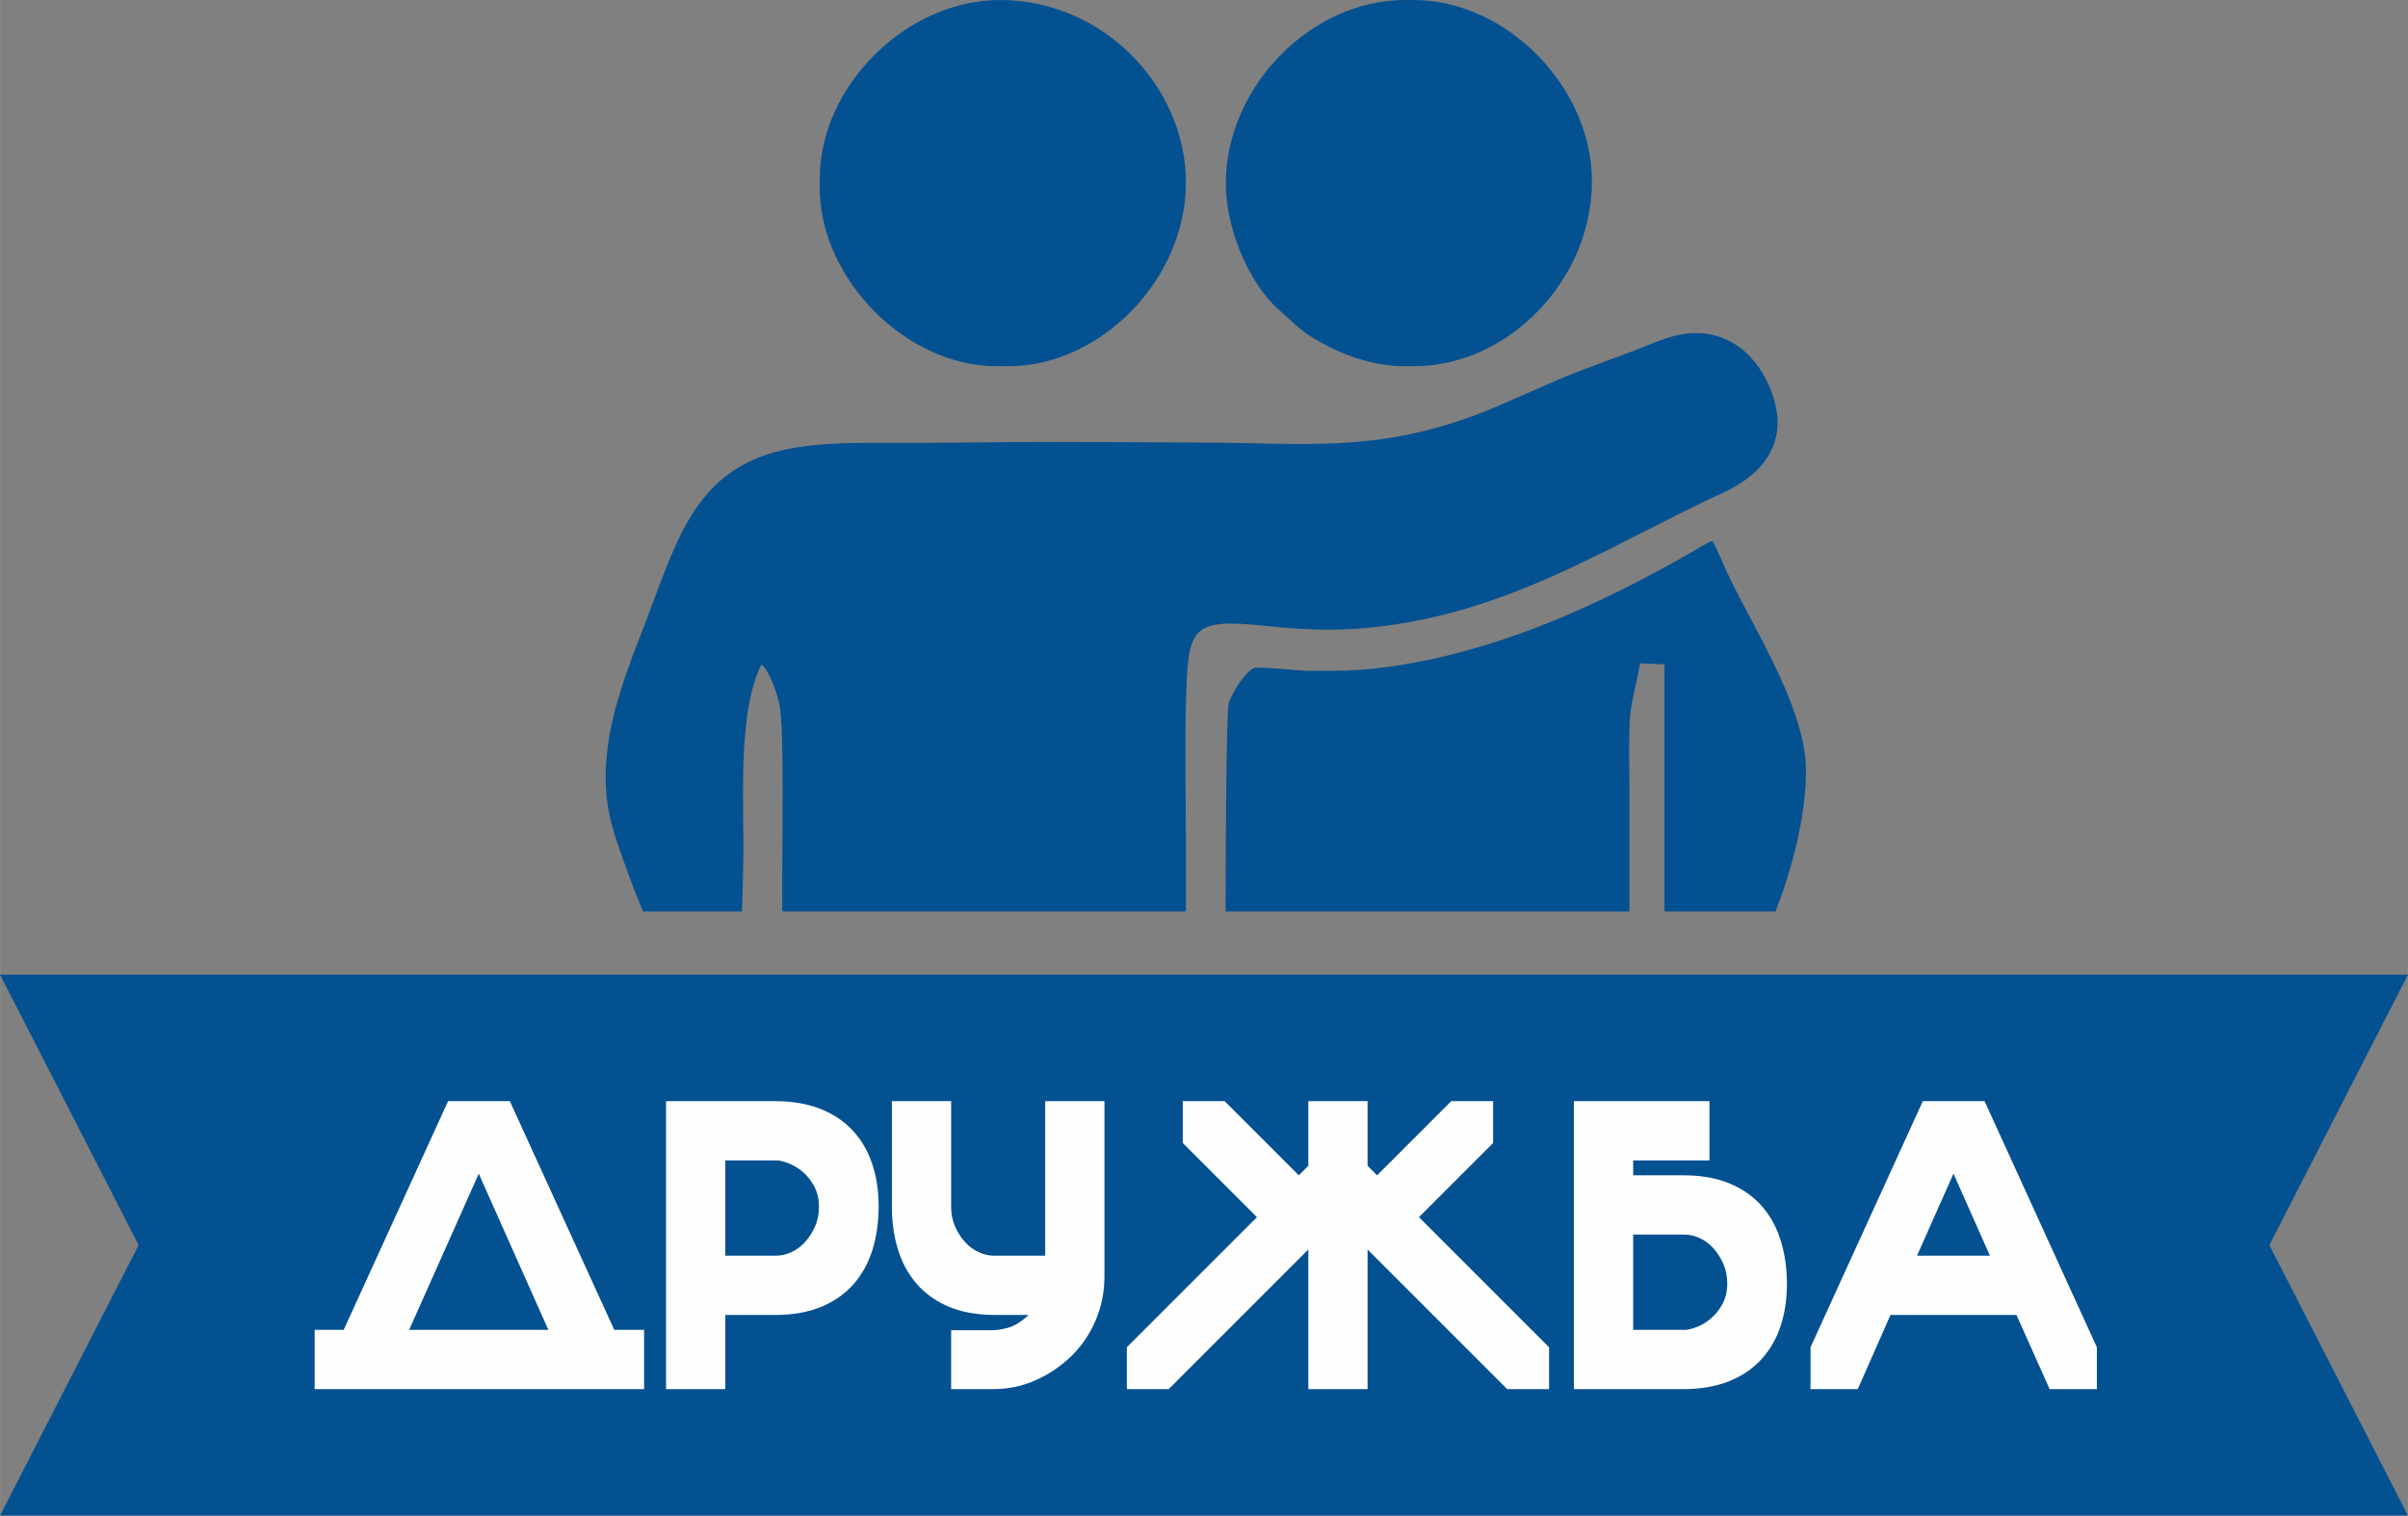 <?xml version="1.0" encoding="UTF-8"?> <!-- Creator: CorelDRAW --> <svg xmlns="http://www.w3.org/2000/svg" xmlns:xlink="http://www.w3.org/1999/xlink" xmlns:xodm="http://www.corel.com/coreldraw/odm/2003" xml:space="preserve" width="26.902mm" height="16.933mm" style="shape-rendering:geometricPrecision; text-rendering:geometricPrecision; image-rendering:optimizeQuality; fill-rule:evenodd; clip-rule:evenodd" viewBox="0 0 2686.21 1690.84"><rect x="0" y="0" width="2686.21" height="1690.84" fill="#808080" stroke="none"/> <defs> <style type="text/css"> <![CDATA[ .fil0 {fill:#045191} .fil1 {fill:#FEFEFE;fill-rule:nonzero} ]]> </style> </defs> <g id="Слой_x0020_1">  <g id="_2883984823712"> <g> <path class="fil0" d="M827.8 1016.91c0.55,-21.34 0.91,-38.99 1.22,-48.93 1.95,-61.44 -7.92,-170.97 20.4,-226.65 8.55,6.18 17.36,31.7 20.16,45.07 5.36,25.75 2.96,159.94 2.96,191.69l0.04 38.81 450.3 0 0.07 -72.04c0,-55.21 -1.53,-112.63 0.21,-167.59 2.39,-75.17 4.85,-87.93 85.56,-79.27 56.84,6.1 100.33,6.61 156.54,-2.76 136.5,-22.76 241.68,-92.47 357.15,-145.66 36.04,-16.59 72.92,-48.57 56.56,-104 -11.68,-39.53 -42.88,-77.07 -93.17,-73.77 -22.68,1.49 -43.97,12.29 -63.7,19.69 -20.33,7.65 -41.08,15.15 -60.98,22.81 -40.4,15.59 -84.07,37.42 -117.86,49.76 -112.56,41.09 -189.57,29.97 -302.26,29.67 -55.41,-0.16 -110.45,-0.73 -166.13,-0.73 -55.24,0 -110.56,1.1 -166.15,1.09 -50.17,0 -109.44,-1.91 -154.28,13.29 -85.57,29.04 -103.55,108.39 -138.23,197 -15.18,38.79 -32.66,84.6 -38.33,129.3 -7.71,60.69 5.09,91.84 23.12,141.52 5.13,14.14 10.62,28.01 16.31,41.7l110.52 0z"></path> <path class="fil0" d="M1486.92 748.39l-27.45 0c-10.9,0 -55.75,-5.24 -60.77,-3.02 -9.19,4.08 -23.46,25.66 -27.92,38.66 -2.51,7.34 -3.39,126.35 -3.67,232.88l450.6 0 0.06 -129.84c0,-26.07 -0.85,-53.6 0.1,-79.49 0.89,-24.34 7.97,-44.22 11.73,-67.59l27.18 1.24 0.01 275.68 123.94 0c20.34,-53.22 33.9,-108.67 33.9,-157.28 0,-46.4 -26.55,-100.61 -44.02,-135.58 -14.63,-29.33 -32.39,-59.9 -45.5,-88.77 -4.07,-8.97 -10.16,-24.31 -14.87,-31.78 -5.87,1.86 -17.02,9.02 -22.79,12.31 -53.2,30.49 -109.35,58.96 -166.81,81.66 -66.28,26.2 -154.38,50.91 -233.72,50.91z"></path> <path class="fil0" d="M914.44 199.37l0 10.12c0,101.29 96,199.03 196.85,199.03l14.43 0c100.4,0 197.21,-95.47 197.21,-204.8 0,-107.24 -92.4,-203.71 -207.3,-203.71 -104.28,0 -201.18,95.74 -201.18,199.37z"></path> <path class="fil0" d="M1564.94 408.51l13 0c103.6,0 197.93,-95.33 197.93,-206.24 0,-105.18 -95.23,-202.27 -199.38,-202.27l-8.66 0c-105.92,0 -198.83,96.38 -200.4,202.25 -0.75,50.89 25,112.88 58.85,143 21.76,19.35 26.86,27.05 58.46,42.73 22.17,10.99 51.66,20.53 80.19,20.53z"></path> </g> <polygon class="fil0" points="-0,1087.37 2686.21,1087.37 2531.61,1389.1 2686.21,1690.84 -0,1690.84 154.59,1389.1 "></polygon> <path class="fil1" d="M718.5 1483.64l0 66.1 -367.49 0 0 -66.1 32.35 0 116.49 -255.16 68.88 0 116.49 255.16 33.28 0zm-184.44 -174.26l-77.67 174.26 155.32 0 -77.66 -174.26zm275.03 91.52l56.4 0c5.85,0 11.63,-1.32 17.33,-3.93 5.7,-2.62 10.78,-6.39 15.25,-11.32 4.47,-4.93 8.17,-10.7 11.09,-17.33 2.94,-6.63 4.39,-13.95 4.39,-21.96 0,-8.94 -1.85,-16.72 -5.54,-23.35 -3.7,-6.62 -8.09,-12.01 -13.18,-16.18 -5.08,-4.16 -10.31,-7.24 -15.72,-9.25 -5.39,-2 -9.63,-3.01 -12.71,-3.01l-57.32 0 0 106.32zm0 66.1l0 82.74 -66.1 0 0 -321.27 121.57 0c19.11,0 35.91,2.86 50.39,8.56 14.49,5.7 26.58,13.79 36.29,24.26 9.71,10.47 16.95,22.89 21.73,37.22 4.77,14.33 7.16,30.13 7.16,47.38 0,17.25 -2.23,33.2 -6.7,47.84 -4.46,14.64 -11.4,27.43 -20.8,38.36 -9.4,10.94 -21.42,19.49 -36.06,25.66 -14.64,6.16 -31.97,9.25 -52,9.25l-55.47 0zm251.93 -120.65c0,8.01 1.46,15.33 4.39,21.96 2.93,6.63 6.62,12.4 11.09,17.33 4.46,4.93 9.55,8.71 15.25,11.32 5.7,2.62 11.48,3.93 17.33,3.93l56.86 0 0 -172.43 66.1 0 0 195.53c0,17.26 -3.24,33.52 -9.71,48.77 -6.47,15.26 -15.41,28.51 -26.81,39.75 -11.4,11.25 -24.65,20.27 -39.75,27.05 -14.8,6.78 -30.66,10.16 -47.61,10.16l-47.15 0 0 -65.64 45.76 0c8.01,-0.3 15.25,-1.69 21.73,-4.15 6.16,-2.47 12.47,-6.78 18.95,-12.94l-37.44 0c-20.03,0 -37.28,-3.09 -51.77,-9.25 -14.49,-6.17 -26.42,-14.72 -35.83,-25.66 -9.4,-10.93 -16.33,-23.72 -20.8,-38.36 -4.46,-14.64 -6.7,-30.58 -6.7,-47.84l0 -117.42 66.1 0 0 117.88zm242.68 203.39l-46.69 0 0 -46.69 145.15 -145.15 -82.74 -82.74 0 -46.69 46.69 0 82.74 82.75 10.63 -10.63 0 -72.11 66.1 0 0 72.11 10.62 10.63 82.75 -82.75 46.68 0 0 46.69 -82.74 82.74 145.15 145.15 0 46.69 -46.69 0 -155.77 -155.78 0 155.78 -66.1 0 0 -155.78 -155.78 155.78zm603.24 -321.27l0 66.1 -85.05 0 0 16.65 55.93 0c20.03,0 37.36,3.08 52,9.25 14.64,6.16 26.66,14.71 36.06,25.65 9.4,10.94 16.34,23.8 20.8,38.59 4.47,14.8 6.71,30.66 6.71,47.62 0,17.25 -2.4,33.05 -7.17,47.38 -4.77,14.33 -12.02,26.73 -21.73,37.21 -9.71,10.48 -21.8,18.57 -36.29,24.27 -14.48,5.7 -31.27,8.55 -50.39,8.55l-122.03 0 0 -321.27 151.16 0zm-85.05 255.16l57.77 0c3.09,0 7.32,-1 12.71,-3.01 5.4,-2 10.63,-5.08 15.72,-9.25 5.09,-4.15 9.48,-9.55 13.18,-16.18 3.69,-6.62 5.54,-14.41 5.54,-23.35 0,-8.01 -1.46,-15.33 -4.38,-21.96 -2.94,-6.62 -6.63,-12.4 -11.09,-17.33 -4.47,-4.92 -9.56,-8.7 -15.26,-11.32 -5.7,-2.62 -11.48,-3.92 -17.33,-3.92l-56.86 0 0 106.31zm323.11 -255.16l68.88 0 125.27 274.57 0 46.69 -52.69 0 -36.99 -82.74 -140.52 0 -36.52 82.74 -52.69 0 0 -46.69 125.27 -274.57zm34.21 80.9l-40.68 91.52 81.36 0 -40.68 -91.52z"></path> </g> </g> </svg> 